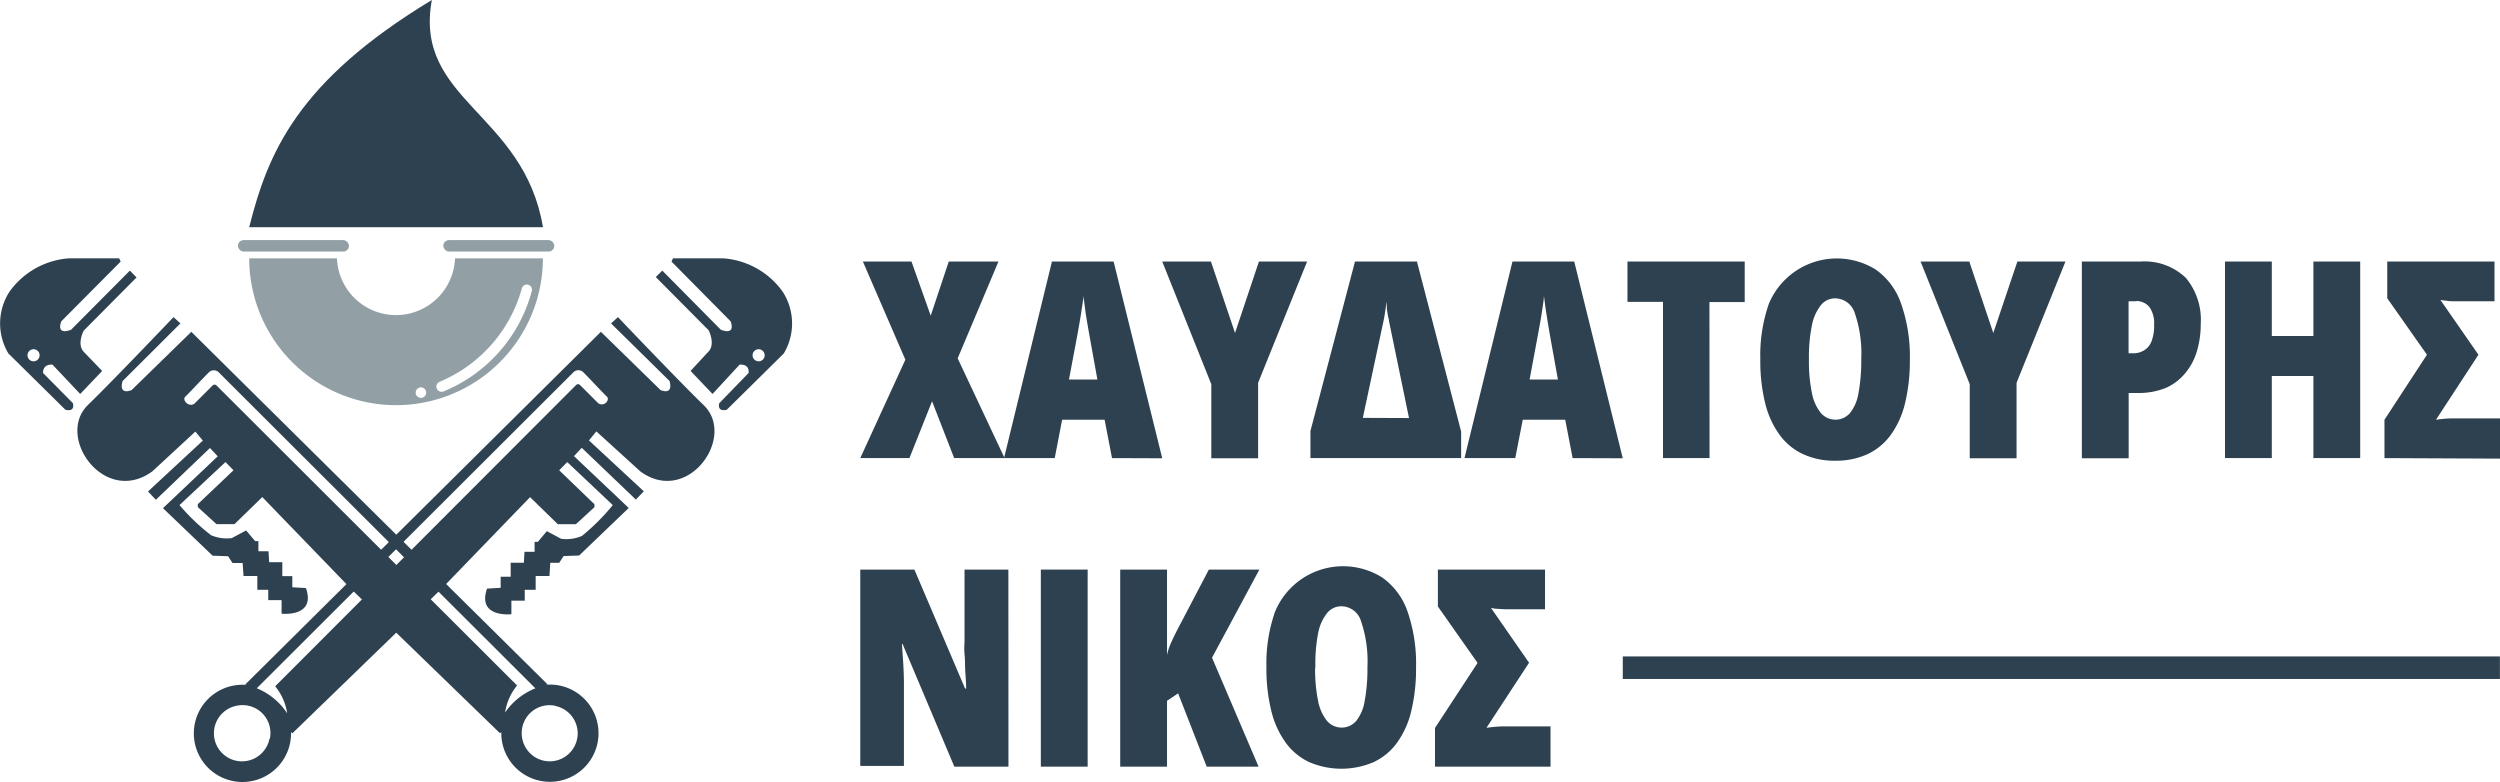 <svg xmlns="http://www.w3.org/2000/svg" viewBox="0 0 277.18 86.68"><defs><style>.cls-1{fill:#2e4150;}.cls-2{fill:#92a0a6;}</style></defs><g id="Layer_2" data-name="Layer 2"><g id="Layer_1-2" data-name="Layer 1"><path class="cls-1" d="M111.38,50.79h-5.59l-2.45-6.3-2.51,6.3H95.38l5-10.91L95.67,29h5.39l2.13,6,2-6h5.51l-4.52,10.73Z"></path><path class="cls-1" d="M123.29,50.79l-.82-4.25h-4.71l-.82,4.25h-5.62L116.63,29h6.84l5.39,21.81Zm-1.62-8.71-.88-4.88c-.1-.55-.19-1.08-.28-1.6s-.16-1-.22-1.48-.12-.91-.17-1.32c0,.39-.09.82-.16,1.28s-.14,1-.23,1.47-.18,1-.28,1.59l-.93,4.94Z"></path><path class="cls-1" d="M136.93,36.92,139.58,29h5.34l-5.43,13.44v8.37H134.3V42.6L128.86,29h5.4Z"></path><path class="cls-1" d="M157.1,29,162,47.85v2.94H145.29v-3L150.23,29Zm-.88,17.35L154,35.6c0-.18-.08-.39-.12-.6s-.08-.45-.11-.71,0-.53-.07-.82c0,.27-.05.53-.08.78s-.08.48-.11.71-.08.44-.12.64l-2.29,10.73Z"></path><path class="cls-1" d="M174.36,50.79l-.82-4.25h-4.71L168,50.79h-5.63L167.69,29h6.85l5.38,21.81Zm-1.63-8.71-.88-4.88c-.09-.55-.19-1.08-.27-1.6s-.16-1-.23-1.48-.12-.91-.17-1.32c0,.39-.09.82-.15,1.28s-.15,1-.23,1.47-.19,1-.29,1.59l-.92,4.94Z"></path><path class="cls-1" d="M189.54,50.79h-5.16V33.47h-3.94V29h13v4.49h-3.91Z"></path><path class="cls-1" d="M211.75,39.86a19.94,19.94,0,0,1-.53,4.83,9.92,9.92,0,0,1-1.58,3.52,6.73,6.73,0,0,1-2.6,2.15,8.33,8.33,0,0,1-3.57.72,8.21,8.21,0,0,1-3.56-.73,6.69,6.69,0,0,1-2.61-2.15,10,10,0,0,1-1.6-3.53,19.56,19.56,0,0,1-.53-4.85,17.35,17.35,0,0,1,.94-6.12A8.16,8.16,0,0,1,208,29.91a7.68,7.68,0,0,1,2.78,3.76A17.64,17.64,0,0,1,211.75,39.86Zm-11.19,0a17.57,17.57,0,0,0,.33,3.71,5,5,0,0,0,1,2.23,2.14,2.14,0,0,0,3.22,0,4.75,4.75,0,0,0,.94-2.2,19.38,19.38,0,0,0,.31-3.76,13.78,13.78,0,0,0-.71-5.11,2.31,2.31,0,0,0-2.16-1.65,2,2,0,0,0-1.6.75,5.13,5.13,0,0,0-1,2.25A17.89,17.89,0,0,0,200.56,39.86Z"></path><path class="cls-1" d="M221,36.92,223.67,29H229l-5.42,13.44v8.37h-5.19V42.6L212.94,29h5.4Z"></path><path class="cls-1" d="M237.28,29a6.61,6.61,0,0,1,5.07,1.81A7.24,7.24,0,0,1,244,35.92a10.45,10.45,0,0,1-.42,3,6.73,6.73,0,0,1-1.28,2.43A5.84,5.84,0,0,1,240.15,43a7.93,7.93,0,0,1-3.14.57h-1v7.24h-5.19V29Zm-.49,4.4H236v5.77h.46a2.3,2.3,0,0,0,1.25-.32,2,2,0,0,0,.83-1,4.82,4.82,0,0,0,.29-1.85,3.13,3.13,0,0,0-.5-1.93A1.86,1.86,0,0,0,236.79,33.38Z"></path><path class="cls-1" d="M261.68,50.79h-5.19v-9.1h-4.61v9.1h-5.19V29h5.19v8.25h4.61V29h5.19Z"></path><path class="cls-1" d="M264.37,50.79V46.54l4.71-7.21-4.4-6.26V29h11.89v4.4h-4.43c-.33,0-.62,0-.88-.06a5.83,5.83,0,0,1-.69-.09l4.22,6.08-4.71,7.21a15.52,15.52,0,0,1,1.55-.15l1.36,0h4.19v4.46Z"></path><path class="cls-1" d="M111.81,85h-6L100.07,71.4H100c.06.8.11,1.53.15,2.22s.06,1.29.07,1.84,0,1,0,1.46v8H95.38V63.15h6L107,76.34h.12c0-.74-.08-1.43-.11-2.06s0-1.22-.07-1.76,0-1,0-1.46V63.15h4.86Z"></path><path class="cls-1" d="M115.4,85V63.15h5.19V85Z"></path><path class="cls-1" d="M139.54,85h-5.75l-3.17-8.13-1.23.83V85H124.2V63.15h5.19v9.47a7,7,0,0,1,.44-1.34c.21-.46.44-.94.7-1.45l3.5-6.68h5.6l-5.25,9.77Z"></path><path class="cls-1" d="M157,74a19.88,19.88,0,0,1-.53,4.83,9.84,9.84,0,0,1-1.58,3.52,6.73,6.73,0,0,1-2.6,2.15,9.07,9.07,0,0,1-7.13,0,6.81,6.81,0,0,1-2.61-2.16,10,10,0,0,1-1.6-3.53,19.51,19.51,0,0,1-.54-4.84,17.35,17.35,0,0,1,.95-6.13,8.16,8.16,0,0,1,11.92-3.79,7.68,7.68,0,0,1,2.78,3.76A17.64,17.64,0,0,1,157,74Zm-11.19,0a17.51,17.51,0,0,0,.33,3.71,5,5,0,0,0,1,2.23,2.14,2.14,0,0,0,3.22,0,4.75,4.75,0,0,0,.94-2.2,19.38,19.38,0,0,0,.31-3.76,13.78,13.78,0,0,0-.71-5.11,2.3,2.3,0,0,0-2.16-1.65,2,2,0,0,0-1.6.75,5.13,5.13,0,0,0-1,2.25A17.89,17.89,0,0,0,145.84,74Z"></path><path class="cls-1" d="M159.1,85V80.71l4.72-7.21-4.4-6.26V63.15H171.3v4.4h-4.42l-.89-.05c-.26,0-.48-.06-.68-.1l4.22,6.08-4.72,7.21q.84-.12,1.56-.15l1.35,0h4.19V85Z"></path><rect class="cls-2" x="26.38" y="26.62" width="12.31" height="1.27" rx="0.64"></rect><rect class="cls-2" x="49.15" y="26.62" width="12.31" height="1.27" rx="0.64"></rect><path class="cls-1" d="M27.63,25.19H60.2C58.07,12.47,45.84,11.12,47.88,0,33,9,29.71,16.9,27.63,25.19Z"></path><path class="cls-2" d="M50.45,28.64a6.55,6.55,0,0,1-13.09,0H27.63a16.28,16.28,0,0,0,32.56,0ZM46.67,44.11a.58.58,0,0,1,0-1.16.58.58,0,0,1,0,1.16Zm2.45-.69a.58.58,0,0,1-.43-1.07A15.74,15.74,0,0,0,57.85,32a.57.57,0,1,1,1.12.25A16.67,16.67,0,0,1,49.12,43.42Z"></path><path class="cls-1" d="M78,44.9c-2.56-2.47-9.49-9.74-9.49-9.74l-.76.7,6.49,6.39c.43,1.65-1,1-1,1l-6.62-6.46L27.22,75.86l.06.06-.4,0a5.39,5.39,0,1,0,5.39,5.39c0-.05,0-.09,0-.14l.14.14,16.51-16,9.85-10.19,3.08,3,2,0,2.06-1.89,0-.32L62,52.14l.89-.91L67.94,56a23.41,23.41,0,0,1-3.42,3.42,4.39,4.39,0,0,1-2.3.32l-1.59-.85-1,1.19-.36,0v1.1l-1.12,0-.07,1.21-1.46,0,0,1.55-1.11,0,0,1.23-1.51.09c-1.14,3.27,2.7,2.84,2.7,2.84l0-1.5.4,0,1.08,0V65.39l1.21,0,0-1.53,1.53,0,.09-1.46H62l.49-.75,1.72-.06,5.5-5.27-6.07-5.75.86-.92,6,5.74.88-.92-6.08-5.64.82-1L71,52.27C76.25,56.11,81.7,48.43,78,44.9Zm-48.12,37a3.11,3.11,0,1,1-3.65-3.65A3.09,3.09,0,0,1,29.92,81.9ZM66.74,44.83a.59.59,0,0,1-.44-.15l-2-2a.31.31,0,0,0-.42,0L30.51,76.09a6.13,6.13,0,0,1,1.33,3,7.3,7.3,0,0,0-3.37-2.78L63.54,41.31a.78.78,0,0,1,1.17,0c.84.84,1.89,2,2.59,2.68C67.56,44.25,67.24,44.83,66.74,44.83Z"></path><path class="cls-1" d="M86.77,32.33a8.88,8.88,0,0,0-6.61-3.69H74.62l-.17.36L81,35.62s.68,1.6-1.08.94L73.43,30l-.72.72,5.86,5.9s.77,1.49,0,2.34l-2,2.16.1.12,2.33,2.44L82,40.43s1.1-.15,1,.92L79.75,44.7s-.32,1,.83.73l6.32-6.24A6.48,6.48,0,0,0,86.77,32.33Zm-2.66,7.73a.67.67,0,1,1,.67-.67A.67.67,0,0,1,84.11,40.06Z"></path><path class="cls-1" d="M16.88,52.27l4.78-4.42.83,1-6.08,5.64.87.92,6-5.74.86.92-6.07,5.75,5.5,5.27,1.72.06.49.75h1.12L27,63.86l1.53,0,0,1.53,1.21,0v1.15l1.08,0,.4,0,0,1.5s3.84.43,2.7-2.84l-1.51-.09,0-1.23-1.11,0,0-1.55-1.46,0-.07-1.21-1.12,0V60l-.36,0-1-1.19-1.59.85a4.39,4.39,0,0,1-2.3-.32A23.23,23.23,0,0,1,19.9,56L25,51.23l.89.91L21.93,55.9l0,.32L24,58.11l2,0,3.08-3,9.85,10.19,16.51,16,.14-.14s0,.09,0,.14A5.39,5.39,0,1,0,61,75.9l-.39,0,.06-.06L21.21,36.79l-6.62,6.46s-1.47.65-1-1L20,35.86l-.76-.7s-6.93,7.27-9.49,9.74C6.13,48.43,11.58,56.11,16.88,52.27Zm44.68,26a3.1,3.1,0,1,1-3.65,3.65A3.09,3.09,0,0,1,61.56,78.25ZM20.53,44c.7-.7,1.75-1.84,2.59-2.68a.78.78,0,0,1,1.17,0l35.07,35A7.3,7.3,0,0,0,56,79a6.13,6.13,0,0,1,1.33-3L24,42.73a.31.31,0,0,0-.42,0l-2,2a.59.59,0,0,1-.44.15C20.59,44.83,20.27,44.25,20.53,44Z"></path><path class="cls-1" d="M.93,39.19l6.32,6.24c1.15.28.83-.73.83-.73L4.77,41.35c0-1.07,1.05-.92,1.05-.92l3.07,3.25,2.33-2.44.1-.12L9.28,39c-.79-.85,0-2.34,0-2.34l5.86-5.9L14.4,30,7.88,36.56c-1.76.66-1.08-.94-1.08-.94L13.38,29l-.17-.36H7.67a8.88,8.88,0,0,0-6.61,3.69A6.48,6.48,0,0,0,.93,39.19Zm2.12.2a.67.67,0,1,1,.67.67A.67.67,0,0,1,3.05,39.39Z"></path><rect class="cls-1" x="179.92" y="72.78" width="97.25" height="2.5"></rect></g></g></svg>